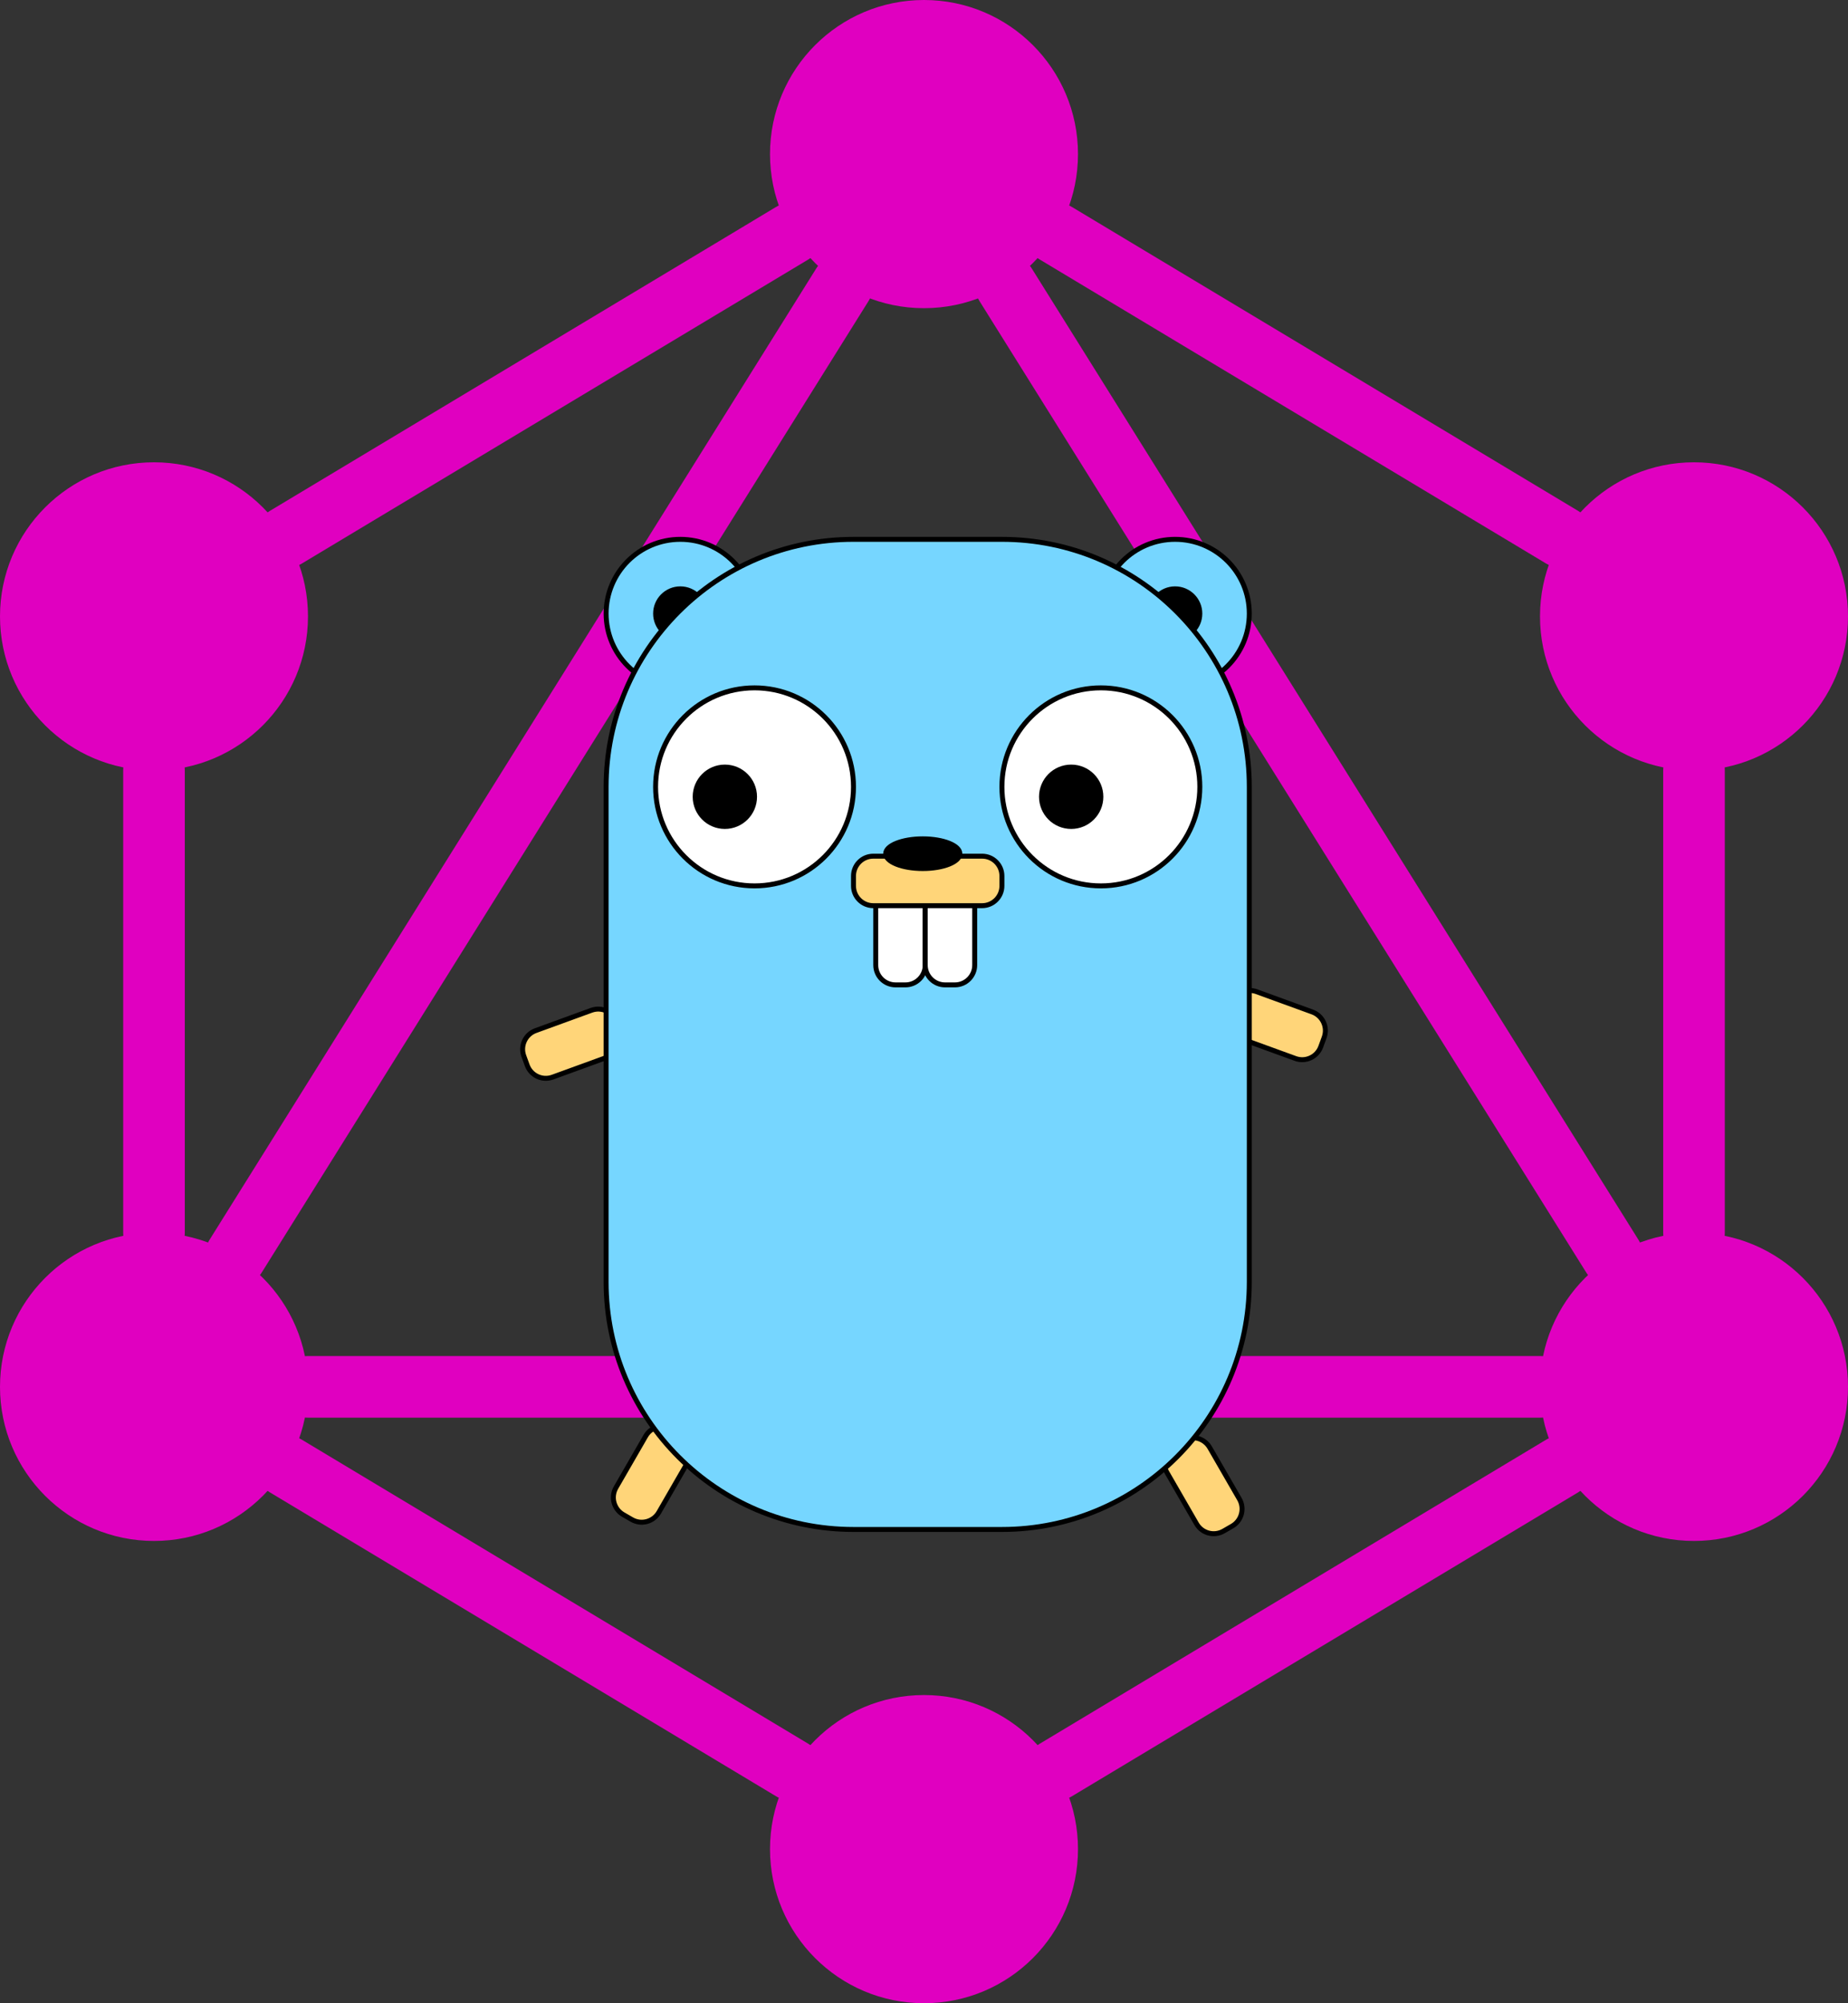 <?xml version="1.0" encoding="UTF-8" standalone="no"?>
<!DOCTYPE svg PUBLIC "-//W3C//DTD SVG 1.1//EN" "http://www.w3.org/Graphics/SVG/1.1/DTD/svg11.dtd">
<svg xmlns:xl="http://www.w3.org/1999/xlink" xmlns="http://www.w3.org/2000/svg" xmlns:dc="http://purl.org/dc/elements/1.1/" version="1.1" viewBox="300 1e3 138.462 150" width="138.462" height="150">
  <rect x="300" y="1e3" width="138.462" height="150" fill="#333333" stroke="none"/>
  <defs/>
  <g id="Canvas_1" stroke="none" stroke-dasharray="none" fill="none" stroke-opacity="1" fill-opacity="1">
    <title>Canvas 1</title>
    <g id="Canvas_1: Layer 1">
      <title>Layer 1</title>
      <g id="Group_231">
        <g id="Graphic_269">
          <circle cx="311.538" cy="1046.154" r="11.538" fill="#e000c0"/>
        </g>
        <g id="Graphic_268">
          <circle cx="311.538" cy="1103.846" r="11.538" fill="#e000c0"/>
        </g>
        <g id="Graphic_267">
          <circle cx="369.231" cy="1138.461" r="11.538" fill="#e000c0"/>
        </g>
        <g id="Graphic_266">
          <circle cx="426.923" cy="1046.154" r="11.538" fill="#e000c0"/>
        </g>
        <g id="Graphic_265">
          <circle cx="369.231" cy="1011.538" r="11.538" fill="#e000c0"/>
        </g>
        <g id="Line_264">
          <line x1="379.127" y1="1017.476" x2="417.027" y2="1040.216" stroke="#e000c0" stroke-linecap="round" stroke-linejoin="round" stroke-width="4.615"/>
        </g>
        <g id="Line_263">
          <line x1="426.923" y1="1057.692" x2="426.923" y2="1092.308" stroke="#e000c0" stroke-linecap="round" stroke-linejoin="round" stroke-width="4.615"/>
        </g>
        <g id="Line_262">
          <line x1="321.435" y1="1109.784" x2="359.334" y2="1132.524" stroke="#e000c0" stroke-linecap="round" stroke-linejoin="round" stroke-width="4.615"/>
        </g>
        <g id="Line_261">
          <line x1="311.538" y1="1057.692" x2="311.538" y2="1092.308" stroke="#e000c0" stroke-linecap="round" stroke-linejoin="round" stroke-width="4.615"/>
        </g>
        <g id="Line_260">
          <line x1="417.027" y1="1109.784" x2="379.127" y2="1132.524" stroke="#e000c0" stroke-linecap="round" stroke-linejoin="round" stroke-width="4.615"/>
        </g>
        <g id="Line_259">
          <line x1="359.334" y1="1017.476" x2="321.435" y2="1040.216" stroke="#e000c0" stroke-linecap="round" stroke-linejoin="round" stroke-width="4.615"/>
        </g>
        <g id="Line_258">
          <line x1="415.385" y1="1103.846" x2="323.077" y2="1103.846" stroke="#e000c0" stroke-linecap="round" stroke-linejoin="round" stroke-width="4.615"/>
        </g>
        <g id="Line_257">
          <line x1="375.348" y1="1021.325" x2="420.806" y2="1094.059" stroke="#e000c0" stroke-linecap="round" stroke-linejoin="round" stroke-width="4.615"/>
        </g>
        <g id="Line_256">
          <line x1="363.114" y1="1021.325" x2="317.655" y2="1094.059" stroke="#e000c0" stroke-linecap="round" stroke-linejoin="round" stroke-width="4.615"/>
        </g>
        <g id="Graphic_255">
          <circle cx="426.923" cy="1103.846" r="11.538" fill="#e000c0"/>
        </g>
        <g id="Group_232">
          <g id="Graphic_254">
            <path d="M 390.639 1108.395 L 392.863 1112.247 C 393.272 1112.956 393.029 1113.863 392.32 1114.273 L 391.678 1114.643 C 390.969 1115.053 390.062 1114.81 389.652 1114.101 C 389.652 1114.101 389.652 1114.101 389.652 1114.101 L 387.428 1110.248 C 387.019 1109.539 387.262 1108.632 387.971 1108.223 L 388.613 1107.852 C 389.322 1107.442 390.229 1107.685 390.639 1108.395 Z" fill="#ffd579"/>
            <path d="M 390.639 1108.395 L 392.863 1112.247 C 393.272 1112.956 393.029 1113.863 392.32 1114.273 L 391.678 1114.643 C 390.969 1115.053 390.062 1114.81 389.652 1114.101 C 389.652 1114.101 389.652 1114.101 389.652 1114.101 L 387.428 1110.248 C 387.019 1109.539 387.262 1108.632 387.971 1108.223 L 388.613 1107.852 C 389.322 1107.442 390.229 1107.685 390.639 1108.395 Z" stroke="black" stroke-linecap="round" stroke-linejoin="round" stroke-width=".371"/>
          </g>
          <g id="Graphic_253">
            <path d="M 346.155 1111.387 L 348.379 1107.534 C 348.788 1106.825 349.695 1106.582 350.404 1106.992 C 350.404 1106.992 350.404 1106.992 350.404 1106.992 L 351.047 1107.362 C 351.756 1107.772 351.999 1108.679 351.589 1109.388 L 349.365 1113.24 C 348.956 1113.949 348.049 1114.193 347.34 1113.783 C 347.34 1113.783 347.34 1113.783 347.34 1113.783 L 346.697 1113.412 C 345.988 1113.003 345.745 1112.096 346.155 1111.387 C 346.155 1111.387 346.155 1111.387 346.155 1111.387 Z" fill="#ffd579"/>
            <path d="M 346.155 1111.387 L 348.379 1107.534 C 348.788 1106.825 349.695 1106.582 350.404 1106.992 C 350.404 1106.992 350.404 1106.992 350.404 1106.992 L 351.047 1107.362 C 351.756 1107.772 351.999 1108.679 351.589 1109.388 L 349.365 1113.24 C 348.956 1113.949 348.049 1114.193 347.34 1113.783 C 347.34 1113.783 347.34 1113.783 347.34 1113.783 L 346.697 1113.412 C 345.988 1113.003 345.745 1112.096 346.155 1111.387 C 346.155 1111.387 346.155 1111.387 346.155 1111.387 Z" stroke="black" stroke-linecap="round" stroke-linejoin="round" stroke-width=".371"/>
          </g>
          <g id="Graphic_252">
            <path d="M 340.134 1077.171 L 344.314 1075.649 C 345.084 1075.369 345.935 1075.766 346.215 1076.536 C 346.215 1076.536 346.215 1076.536 346.215 1076.536 L 346.468 1077.232 C 346.748 1078.002 346.352 1078.853 345.582 1079.133 L 341.402 1080.654 C 340.632 1080.934 339.782 1080.538 339.502 1079.768 C 339.502 1079.768 339.502 1079.768 339.502 1079.768 L 339.248 1079.071 C 338.968 1078.302 339.365 1077.451 340.134 1077.171 C 340.134 1077.171 340.134 1077.171 340.134 1077.171 Z" fill="#ffd579"/>
            <path d="M 340.134 1077.171 L 344.314 1075.649 C 345.084 1075.369 345.935 1075.766 346.215 1076.536 C 346.215 1076.536 346.215 1076.536 346.215 1076.536 L 346.468 1077.232 C 346.748 1078.002 346.352 1078.853 345.582 1079.133 L 341.402 1080.654 C 340.632 1080.934 339.782 1080.538 339.502 1079.768 C 339.502 1079.768 339.502 1079.768 339.502 1079.768 L 339.248 1079.071 C 338.968 1078.302 339.365 1077.451 340.134 1077.171 C 340.134 1077.171 340.134 1077.171 340.134 1077.171 Z" stroke="black" stroke-linecap="round" stroke-linejoin="round" stroke-width=".371"/>
          </g>
          <g id="Graphic_251">
            <path d="M 394.147 1074.255 L 398.327 1075.776 C 399.097 1076.056 399.494 1076.907 399.214 1077.677 L 398.96 1078.373 C 398.68 1079.143 397.829 1079.54 397.06 1079.259 C 397.06 1079.259 397.06 1079.259 397.06 1079.259 L 392.879 1077.738 C 392.11 1077.458 391.713 1076.607 391.993 1075.838 L 392.247 1075.141 C 392.527 1074.371 393.378 1073.975 394.147 1074.255 C 394.147 1074.255 394.147 1074.255 394.147 1074.255 Z" fill="#ffd579"/>
            <path d="M 394.147 1074.255 L 398.327 1075.776 C 399.097 1076.056 399.494 1076.907 399.214 1077.677 L 398.96 1078.373 C 398.68 1079.143 397.829 1079.54 397.06 1079.259 C 397.06 1079.259 397.06 1079.259 397.06 1079.259 L 392.879 1077.738 C 392.11 1077.458 391.713 1076.607 391.993 1075.838 L 392.247 1075.141 C 392.527 1074.371 393.378 1073.975 394.147 1074.255 C 394.147 1074.255 394.147 1074.255 394.147 1074.255 Z" stroke="black" stroke-linecap="round" stroke-linejoin="round" stroke-width=".371"/>
          </g>
          <g id="Group_248">
            <g id="Graphic_250">
              <circle cx="350.974" cy="1045.945" r="5.56" fill="#76d6ff"/>
              <circle cx="350.974" cy="1045.945" r="5.56" stroke="black" stroke-linecap="round" stroke-linejoin="round" stroke-width=".371"/>
            </g>
            <g id="Graphic_249">
              <circle cx="350.974" cy="1045.945" r="1.853" fill="black"/>
              <circle cx="350.974" cy="1045.945" r="1.853" stroke="black" stroke-linecap="round" stroke-linejoin="round" stroke-width=".371"/>
            </g>
          </g>
          <g id="Group_245">
            <g id="Graphic_247">
              <circle cx="388.044" cy="1045.945" r="5.56" fill="#76d6ff"/>
              <circle cx="388.044" cy="1045.945" r="5.56" stroke="black" stroke-linecap="round" stroke-linejoin="round" stroke-width=".371"/>
            </g>
            <g id="Graphic_246">
              <circle cx="388.044" cy="1045.945" r="1.853" fill="black"/>
              <circle cx="388.044" cy="1045.945" r="1.853" stroke="black" stroke-linecap="round" stroke-linejoin="round" stroke-width=".371"/>
            </g>
          </g>
          <g id="Graphic_244">
            <path d="M 363.948 1040.385 L 375.069 1040.385 C 385.306 1040.385 393.604 1048.683 393.604 1058.92 L 393.604 1095.989 C 393.604 1106.226 385.306 1114.524 375.069 1114.524 L 363.948 1114.524 C 353.712 1114.524 345.413 1106.226 345.413 1095.989 L 345.413 1058.92 C 345.413 1048.683 353.712 1040.385 363.948 1040.385 Z" fill="#76d6ff"/>
            <path d="M 363.948 1040.385 L 375.069 1040.385 C 385.306 1040.385 393.604 1048.683 393.604 1058.92 L 393.604 1095.989 C 393.604 1106.226 385.306 1114.524 375.069 1114.524 L 363.948 1114.524 C 353.712 1114.524 345.413 1106.226 345.413 1095.989 L 345.413 1058.92 C 345.413 1048.683 353.712 1040.385 363.948 1040.385 Z" stroke="black" stroke-linecap="round" stroke-linejoin="round" stroke-width=".371"/>
          </g>
          <g id="Group_241">
            <g id="Graphic_243">
              <circle cx="356.534" cy="1058.92" r="7.414" fill="white"/>
              <circle cx="356.534" cy="1058.92" r="7.414" stroke="black" stroke-linecap="round" stroke-linejoin="round" stroke-width=".371"/>
            </g>
            <g id="Graphic_242">
              <circle cx="354.31" cy="1059.661" r="2.224" fill="black"/>
              <circle cx="354.31" cy="1059.661" r="2.224" stroke="black" stroke-linecap="round" stroke-linejoin="round" stroke-width=".371"/>
            </g>
          </g>
          <g id="Group_238">
            <g id="Graphic_240">
              <circle cx="382.483" cy="1058.92" r="7.414" fill="white"/>
              <circle cx="382.483" cy="1058.92" r="7.414" stroke="black" stroke-linecap="round" stroke-linejoin="round" stroke-width=".371"/>
            </g>
            <g id="Graphic_239">
              <circle cx="380.259" cy="1059.661" r="2.224" fill="black"/>
              <circle cx="380.259" cy="1059.661" r="2.224" stroke="black" stroke-linecap="round" stroke-linejoin="round" stroke-width=".371"/>
            </g>
          </g>
          <g id="Group_233">
            <g id="Graphic_237">
              <path d="M 367.099 1066.333 L 367.841 1066.333 C 368.66 1066.333 369.323 1066.997 369.323 1067.816 L 369.323 1072.265 C 369.323 1073.084 368.66 1073.747 367.841 1073.747 L 367.099 1073.747 C 366.28 1073.747 365.616 1073.084 365.616 1072.265 L 365.616 1067.816 C 365.616 1066.997 366.28 1066.333 367.099 1066.333 Z" fill="white"/>
              <path d="M 367.099 1066.333 L 367.841 1066.333 C 368.66 1066.333 369.323 1066.997 369.323 1067.816 L 369.323 1072.265 C 369.323 1073.084 368.66 1073.747 367.841 1073.747 L 367.099 1073.747 C 366.28 1073.747 365.616 1073.084 365.616 1072.265 L 365.616 1067.816 C 365.616 1066.997 366.28 1066.333 367.099 1066.333 Z" stroke="black" stroke-linecap="round" stroke-linejoin="round" stroke-width=".371"/>
            </g>
            <g id="Graphic_236">
              <path d="M 370.806 1066.333 L 371.548 1066.333 C 372.367 1066.333 373.03 1066.997 373.03 1067.816 L 373.03 1072.265 C 373.03 1073.084 372.367 1073.747 371.548 1073.747 L 370.806 1073.747 C 369.987 1073.747 369.323 1073.084 369.323 1072.265 L 369.323 1067.816 C 369.323 1066.997 369.987 1066.333 370.806 1066.333 Z" fill="white"/>
              <path d="M 370.806 1066.333 L 371.548 1066.333 C 372.367 1066.333 373.03 1066.997 373.03 1067.816 L 373.03 1072.265 C 373.03 1073.084 372.367 1073.747 371.548 1073.747 L 370.806 1073.747 C 369.987 1073.747 369.323 1073.084 369.323 1072.265 L 369.323 1067.816 C 369.323 1066.997 369.987 1066.333 370.806 1066.333 Z" stroke="black" stroke-linecap="round" stroke-linejoin="round" stroke-width=".371"/>
            </g>
            <g id="Graphic_235">
              <path d="M 365.431 1064.109 L 373.587 1064.109 C 374.405 1064.109 375.069 1064.773 375.069 1065.592 L 375.069 1066.333 C 375.069 1067.152 374.405 1067.816 373.587 1067.816 L 365.431 1067.816 C 364.612 1067.816 363.948 1067.152 363.948 1066.333 L 363.948 1065.592 C 363.948 1064.773 364.612 1064.109 365.431 1064.109 Z" fill="#ffd579"/>
              <path d="M 365.431 1064.109 L 373.587 1064.109 C 374.405 1064.109 375.069 1064.773 375.069 1065.592 L 375.069 1066.333 C 375.069 1067.152 374.405 1067.816 373.587 1067.816 L 365.431 1067.816 C 364.612 1067.816 363.948 1067.152 363.948 1066.333 L 363.948 1065.592 C 363.948 1064.773 364.612 1064.109 365.431 1064.109 Z" stroke="black" stroke-linecap="round" stroke-linejoin="round" stroke-width=".371"/>
            </g>
            <g id="Graphic_234">
              <ellipse cx="369.138" cy="1063.924" rx="2.78" ry="1.112" fill="black"/>
              <ellipse cx="369.138" cy="1063.924" rx="2.78" ry="1.112" stroke="black" stroke-linecap="round" stroke-linejoin="round" stroke-width=".371"/>
            </g>
          </g>
        </g>
      </g>
    </g>
  </g>
</svg>
